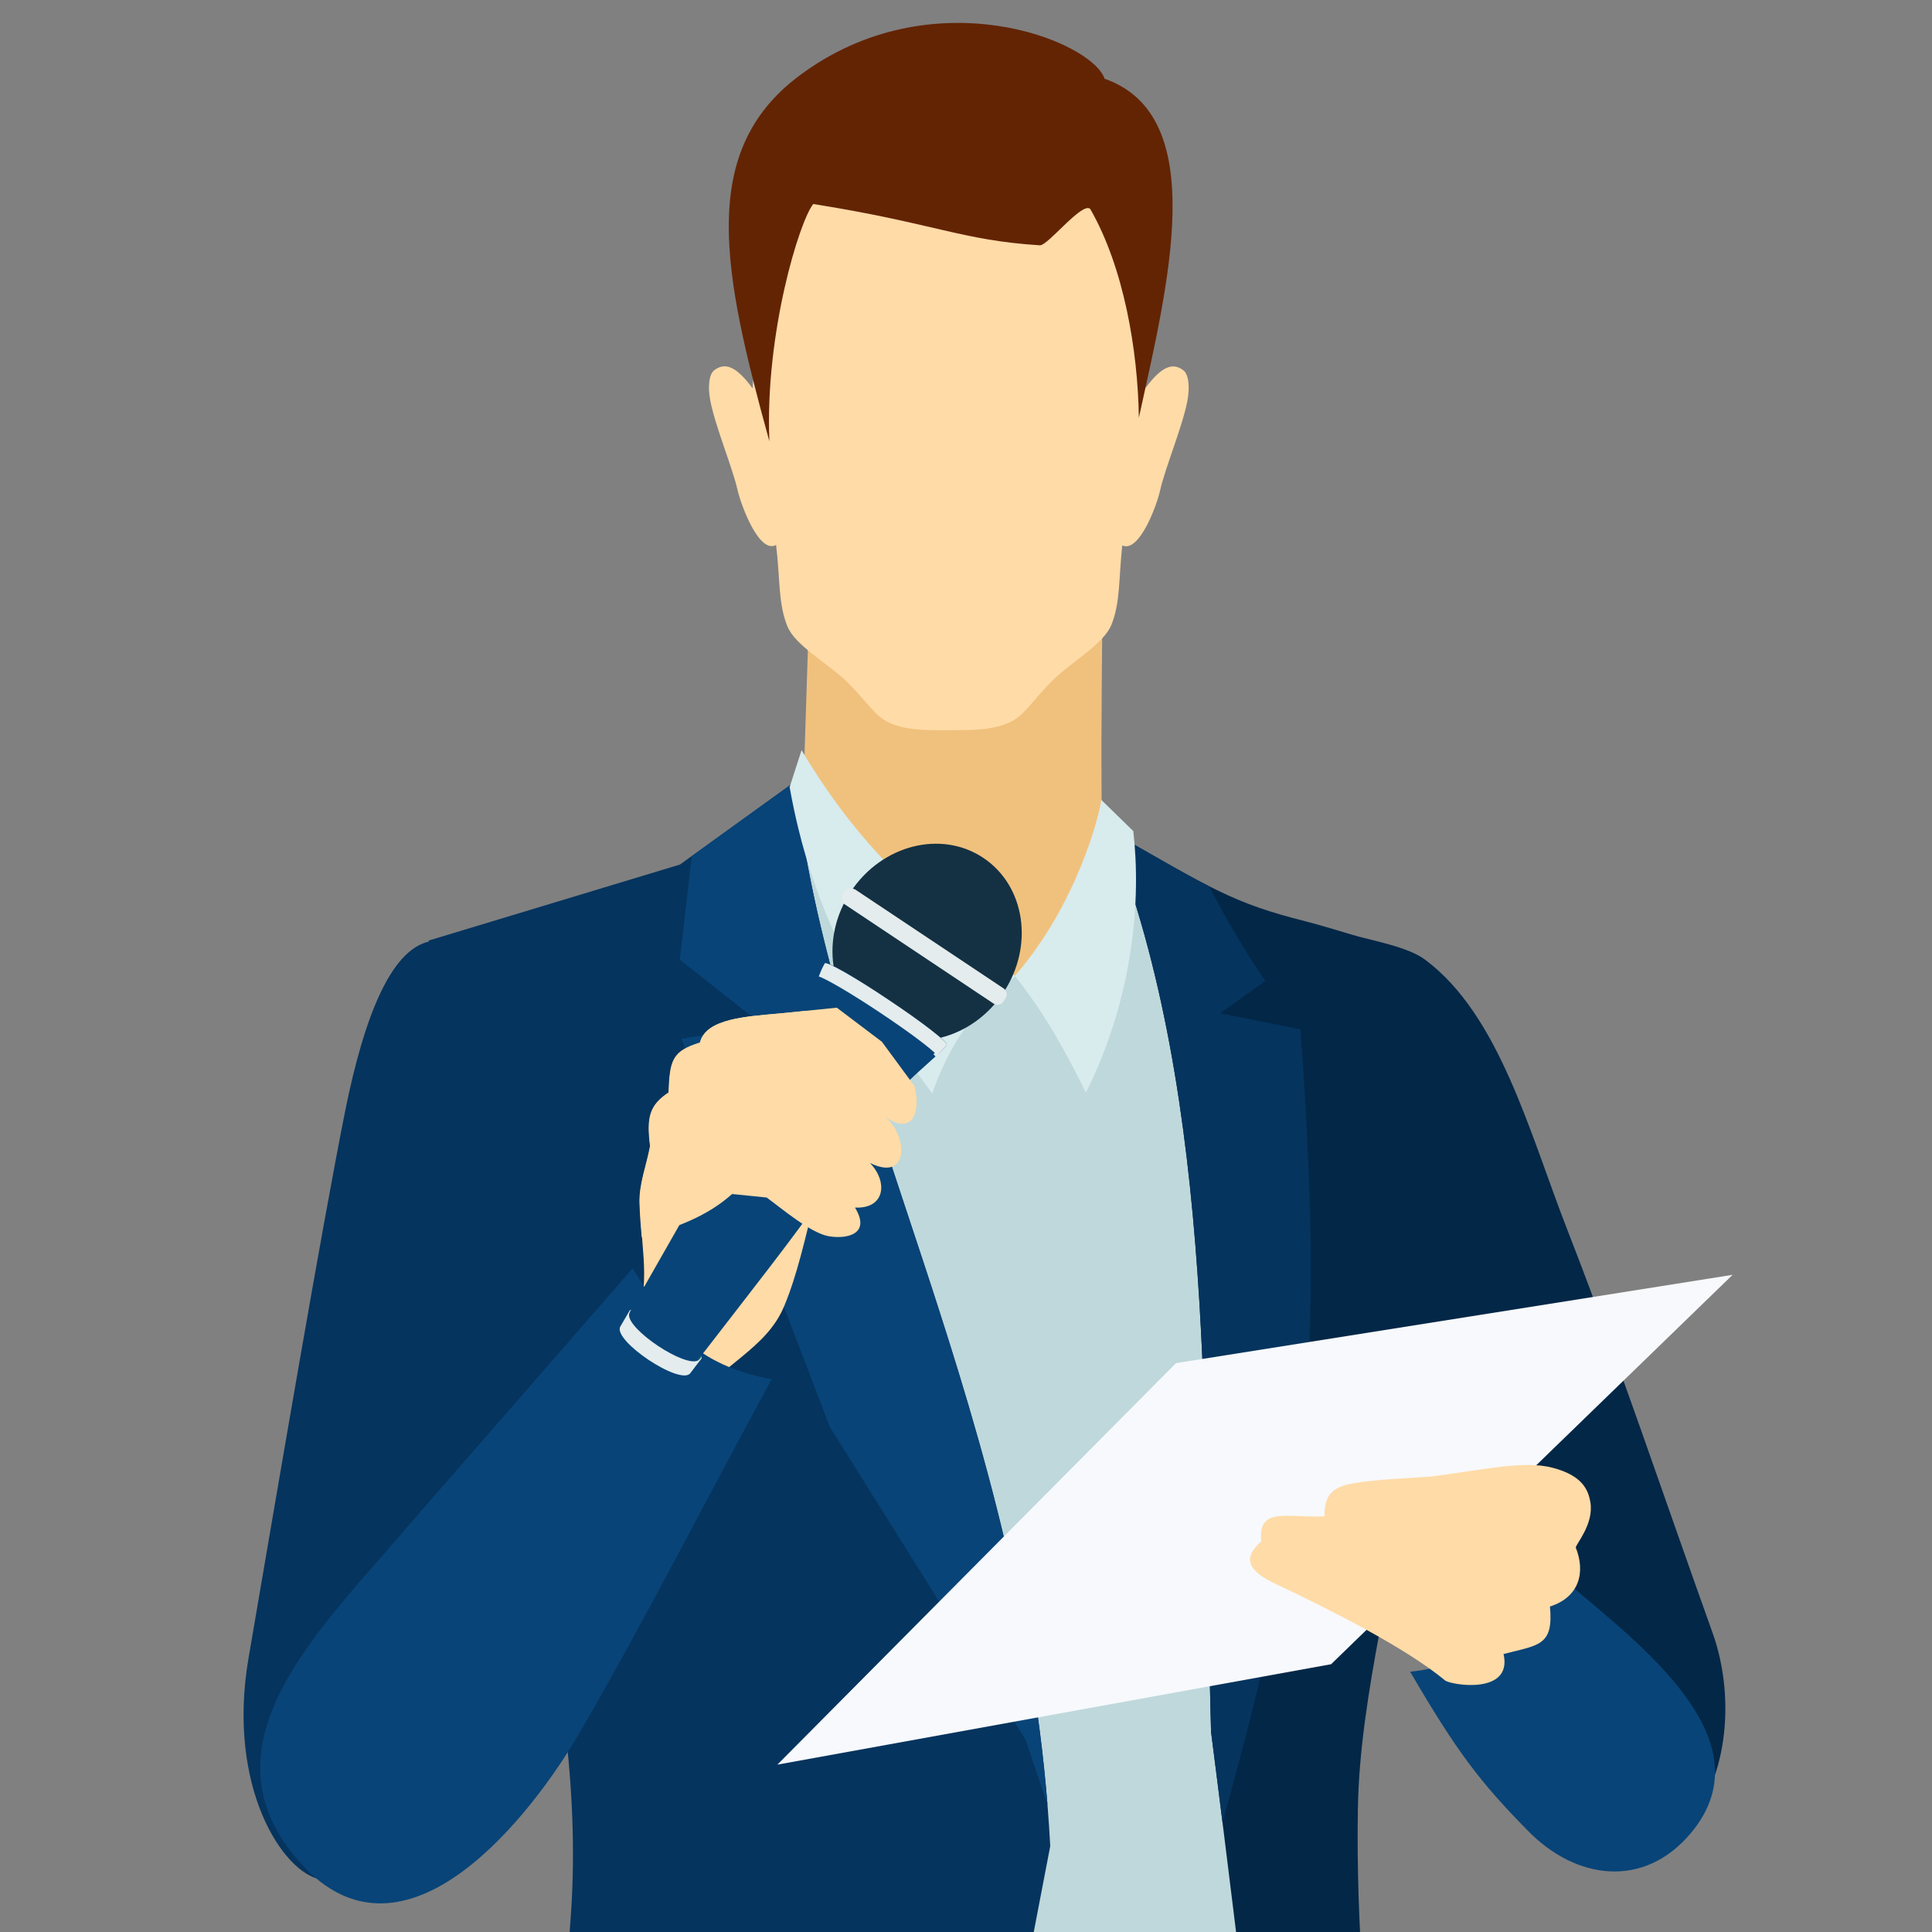 <?xml version="1.0" encoding="UTF-8"?>
<svg id="Layer_2" data-name="Layer 2" xmlns="http://www.w3.org/2000/svg" width="121.21" height="121.21" xmlns:xlink="http://www.w3.org/1999/xlink" viewBox="0 0 121.21 121.21">
  <rect x="0" y="0" width="121.21" height="121.21" fill="#808080" stroke="none"/>
  <defs>
    <clipPath id="clippath">
      <rect width="121.21" height="121.21" style="fill: none;"/>
    </clipPath>
  </defs>
  <g id="Layer_1-2" data-name="Layer 1">
    <g style="clip-path: url(#clippath);">
      <g>
        <path d="M27.28,59.02c-2.67,.17-4.43,4.75-5.62,10.66-1.49,7.44-4.24,23.67-6.07,34.36-1.38,8.08,2.17,13.47,4.53,13.87,2.36,.4,8.84-2.24,10.23-7.12,1.7-5.95,2.74-12.96,4.44-19.9-.16-9.19-2.61-29.17-7.51-31.88Z" style="fill: #05345e; fill-rule: evenodd;"/>
        <g>
          <g>
            <path d="M50.74,38.73h18.42c-.05,4.98-.1,9.91,0,14.89l-5.93,13.36-12.96-13.27,.48-14.98Z" style="fill: #f0c17d; fill-rule: evenodd;"/>
            <path d="M59.77,45.81s-.1,0-.15,0c-1.85,.01-2.76-.02-3.77-.44-.97-.41-1.44-1.36-2.77-2.65-1.13-1.09-3.17-2.21-3.67-3.4-.6-1.45-.46-3.03-.72-5.13-1.05,.58-2.18-2.43-2.41-3.42-.33-1.46-1.38-3.94-1.71-5.6-.19-.96-.07-1.71,.25-1.95,.68-.51,1.39-.23,2.4,1.15,.07-1.17,.14-2.38,.1-3.67-.07-2.41-.14-4.4,.16-6.09,.3-1.71,.97-3.13,2.36-4.37h0c.77-.68,1.64-1.27,2.59-1.75,.01,0,.02,0,.03-.01,.06-.03,.13-.06,.19-.09,.04-.02,.07-.03,.11-.05,.05-.02,.1-.05,.15-.07,.05-.02,.1-.04,.15-.06,.05-.03,.11-.05,.16-.07,.05-.02,.09-.04,.14-.06,.07-.03,.13-.06,.2-.08,.03-.01,.06-.03,.1-.04,.1-.04,.2-.08,.3-.11h0c2.53-.92,5.4-1.18,8.12-.77,2.71,.4,5.26,1.46,7.16,3.15,1.39,1.25,2.05,2.65,2.35,4.35,.3,1.69,.24,3.67,.17,6.07-.04,1.3,.04,2.51,.11,3.69,1-1.35,1.7-1.62,2.37-1.11,.32,.24,.43,.99,.25,1.95-.33,1.66-1.38,4.14-1.71,5.6-.22,.98-1.32,3.93-2.37,3.44-.23,2.04-.11,3.58-.69,5-.5,1.2-2.52,2.32-3.64,3.43-1.33,1.3-1.79,2.25-2.76,2.68-.97,.42-1.85,.48-3.56,.48Z" style="fill: #ffdba7; fill-rule: evenodd;"/>
          </g>
          <path d="M51.03,12.79c-.86,1.03-3.05,8.13-2.76,14.9-2.92-10.59-4.49-18.16,1.85-22.92,8.32-6.25,18.37-2.23,19.18,.17,6.66,2.33,3.99,12.88,2.15,21.27-.06-4.21-.94-9.43-3.05-13.1-.5-.48-2.66,2.31-3.16,2.28-4.93-.31-6.64-1.39-14.21-2.59Z" style="fill: #632404; fill-rule: evenodd;"/>
        </g>
        <path d="M84.53,58.58c1.66,.45,3.81,.83,4.88,1.63,4.68,3.49,6.55,10.88,8.95,17.02,3.12,7.99,6.07,16.81,9.08,25.2,3.08,8.57-2.87,21.4-14.4,6.13-3.66-4.84-7.54-9.13-10.21-15.45l1.71-34.53Z" style="fill: #032747; fill-rule: evenodd;"/>
        <path d="M70.85,53.19l4.77,7.33,2.02,45.47,2.3,29.67c-3.21,2.44-17.32,2.39-23.52,.9l-12.88-63.2,2.57-19.07,4.09-2.14,7.18,7.46,6.85,1.78,1.67-.4,4.95-7.79Z" style="fill: #bfd8db; fill-rule: evenodd;"/>
        <path d="M49.9,49.02l-7.24,5.22-15.77,4.77c4.09,31.43,9.96,45.29,8.94,60.93-.77,11.77-2.48,22.94-6.56,46.37,29.99,6.27,25.49,7.5,31.46-23.6l5.16-26.89c-1.42-26.85-13.95-47.06-16-66.8Z" style="fill: #05345e; fill-rule: evenodd;"/>
        <path d="M49.9,49.02l-6.5,4.69-.75,6.5,5.23,4.13-5.13,.83,9.31,24.35,12.28,19.62,1.38,4.09c-2.12-25.69-13.84-45.1-15.82-64.2Z" style="fill: #084478; fill-rule: evenodd;"/>
        <path d="M69.62,52.11c6.41,3.66,7.74,4.55,12.32,5.7,.61,.15,2.91,.82,4.35,1.3,2.72,.91,2.16,2.48,3.07,6.27,1.62,6.72,.55,15.57-.64,24.68-1.08,8.28-3.42,16.2-3.53,23.46-.24,14.9,2.63,28.29,4.47,44.47,.23,1.99,.41,4.25,.9,6.21-1.91,3.74-6.69,3.93-8.22-5.2-2.41-17.39-4.13-32.92-6.36-50.34-.52-18.33,.37-39.56-6.36-56.55Z" style="fill: #032747; fill-rule: evenodd;"/>
        <path d="M69.62,52.11c2.82,1.61,4.66,2.69,6.23,3.49,1.07,2.02,2.17,3.97,3.54,5.95l-2.84,2.02,5.04,1.01c1.53,21,.51,30.34-4.89,49.75-.23-1.87-.47-3.76-.72-5.67-.52-18.33,.37-39.56-6.36-56.55Z" style="fill: #05345e; fill-rule: evenodd;"/>
        <path d="M50.28,47.05c3.62,6.07,7.31,9.31,13.42,14.19-1.8,1.46-3.85,3.41-5.21,7.37-4.62-6.2-7.62-11.74-8.95-19.23l.75-2.32Z" style="fill: #d8ebed; fill-rule: evenodd;"/>
        <path d="M69.09,50.17c-.07,.82-1.51,6.59-5.43,11.06,1.68,2.05,3.09,4.51,4.47,7.32,3.02-6.05,3.46-12.18,2.97-16.41l-2.02-1.97Z" style="fill: #d8ebed; fill-rule: evenodd;"/>
        <g>
          <path d="M56.02,69.17l-1.29-3.7-2.21-2.25-3.57,.36c-2.02,.19-4.66,.3-5.02,1.83-1.76,.54-1.89,1.12-1.97,3.13-1.22,.81-1.38,1.58-1.16,3.36-.22,1.2-.7,2.38-.66,3.59,.14,3.69,.8,5.07-.64,8.91l2.79,4.56c3.17-3.5,5.78-4.33,6.91-7.02,.79-1.89,1.29-4.09,2.04-7.19l4.77-5.59Z" style="fill: #ffdba7; fill-rule: evenodd;"/>
          <path d="M39.7,79.57c1.84,2.93,3.25,5.95,8.71,6.96-4.01,7.37-8.04,15.29-12.04,22.17-2.88,4.97-10.92,15.57-17.53,8.17-6.69-7.49,1.45-14.83,7.14-21.57l13.72-15.74Z" style="fill: #084478; fill-rule: evenodd;"/>
          <g>
            <path d="M43.91,85.32s.08-.08,.09-.1c.26-.93-3.76-3.61-4.51-3-.69,2.13,4.13,3.39,4.42,3.1Z" style="fill: #3c7d76; fill-rule: evenodd;"/>
            <path d="M61.69,53.82c2.64,1.76,3.2,5.55,1.25,8.47-1.95,2.92-5.66,3.86-8.3,2.1-2.64-1.76-3.2-5.55-1.25-8.47,1.95-2.92,5.66-3.86,8.3-2.1Z" style="fill: #143143; fill-rule: evenodd;"/>
            <path d="M59.4,65.55c-.14,.18-.31,.36-.52,.56-.05-.06-.08-.08-.14-.14l-.18,.17s.09,.09,.13,.14c-.77,.72-1.87,1.6-2.82,2.8-2.01,2.55-3.44,4.88-5.77,8.02-2.27,3.07-5.4,6.98-8.03,10.49-.61,.81-4.56-1.82-4.05-2.7,2.22-3.77,4.63-8.17,6.59-11.45,2.01-3.35,3.6-5.57,5.19-8.41,.75-1.34,1.14-2.69,1.51-3.68,.06,.02,.12,.05,.18,.07l.1-.22c-.07-.04-.11-.06-.18-.08,.1-.26,.21-.5,.32-.69,0,0,0,0,0-.01,.1-.15,1.9,.87,4.01,2.29,2.12,1.41,3.75,2.68,3.65,2.83,0,0,0,0,0,0Z" style="fill: #084478; fill-rule: evenodd;"/>
            <path d="M59.4,65.55c-.16,.2-.36,.42-.61,.65-.35-.4-1.79-1.48-3.58-2.67-1.78-1.19-3.34-2.1-3.84-2.27,.12-.32,.24-.59,.37-.81,0,0,0,0,0-.01,.1-.15,1.9,.87,4.01,2.29,2.12,1.41,3.75,2.68,3.65,2.83,0,0,0,0,0,0Z" style="fill: #e4eced; fill-rule: evenodd;"/>
            <path d="M53.63,55.79l9.33,6.22c.21,.14,.26,.42,.12,.63l-.13,.2c-.14,.21-.42,.26-.62,.12l-9.33-6.22c-.21-.14-.26-.42-.13-.62l.13-.2c.14-.21,.42-.26,.62-.12Z" style="fill: #e4eced; fill-rule: evenodd;"/>
            <path d="M43.95,85.31c-.22,.28-.43,.56-.64,.84-.61,.81-4.9-2.05-4.39-2.93,.17-.29,.34-.59,.52-.89,.06-.11,.08-.12,.16-.16-.07,.08-.11,.2-.13,.27-.17,.94,3.53,3.41,4.35,2.9,.07-.04,.17-.14,.2-.23,.01,.09,0,.11-.06,.2Z" style="fill: #e4eced; fill-rule: evenodd;"/>
            <path d="M53.14,66.63c.5,.33-.33,2.44-1.84,4.71-1.51,2.27-3.14,3.84-3.64,3.51-.5-.33,.33-2.44,1.84-4.71,1.51-2.27,3.14-3.84,3.64-3.51Z" style="fill: #e4eced; fill-rule: evenodd;"/>
            <path d="M52.18,68.07c.32,.21-.21,1.58-1.19,3.05-.98,1.47-2.04,2.49-2.36,2.27-.32-.21,.21-1.58,1.19-3.05,.98-1.47,2.04-2.49,2.36-2.27Z" style="fill: #084478; fill-rule: evenodd;"/>
          </g>
          <path d="M57.39,68.16l-2.06-2.8-2.83-2.14-3.57,.36c-2.02,.19-4.66,.3-5.02,1.83-1.76,.54-1.89,1.12-1.97,3.13-1.22,.81-1.38,1.58-1.16,3.36-.22,1.2-.7,2.38-.66,3.59,.03,.8,.08,1.49,.14,2.13,2.07-.57,4.08-1.28,5.67-2.71l2.17,.22c.97,.71,2.76,2.23,3.9,2.43,1.14,.19,2.66-.13,1.64-1.8,1.88,.09,2.09-1.6,.94-2.8,2.54,1.26,2.37-1.86,.89-2.93,1.76,1.26,2.32-.22,1.91-1.87Z" style="fill: #ffdba7; fill-rule: evenodd;"/>
        </g>
        <path d="M97.63,98.68c-2.95,3.48-4.17,5.64-9.16,6.2,2.92,5,4.36,6.9,7.39,9.98,3.02,3.09,7.27,3.64,10.2,.17,5.22-6.18-4.2-12.58-8.43-16.35Z" style="fill: #084478; fill-rule: evenodd;"/>
        <g>
          <polygon points="108.7 79.98 73.78 85.52 48.77 110.71 83.51 104.41 108.7 79.98" style="fill: #f7f9fc; fill-rule: evenodd;"/>
          <path d="M89.58,92.65c-1.25,.09-3.21,.17-4.5,.38-1.35,.22-1.99,.59-1.99,2.1-2.37,.12-4.19-.63-3.96,1.58-1.22,1.06-.82,1.84,.88,2.65,3.54,1.67,8.22,4.05,10.64,6.06,.36,.3,4.27,.94,3.68-1.65,2.18-.57,3.15-.49,2.91-2.98,1.85-.59,2.24-2.15,1.62-3.7,0-.2,1.14-1.47,.92-2.82-.13-.79-.49-1.7-2.39-2.19-1.84-.48-4.47,.17-7.81,.58Z" style="fill: #ffdba7; fill-rule: evenodd;"/>
        </g>
      </g>
    </g>
  </g>
</svg>